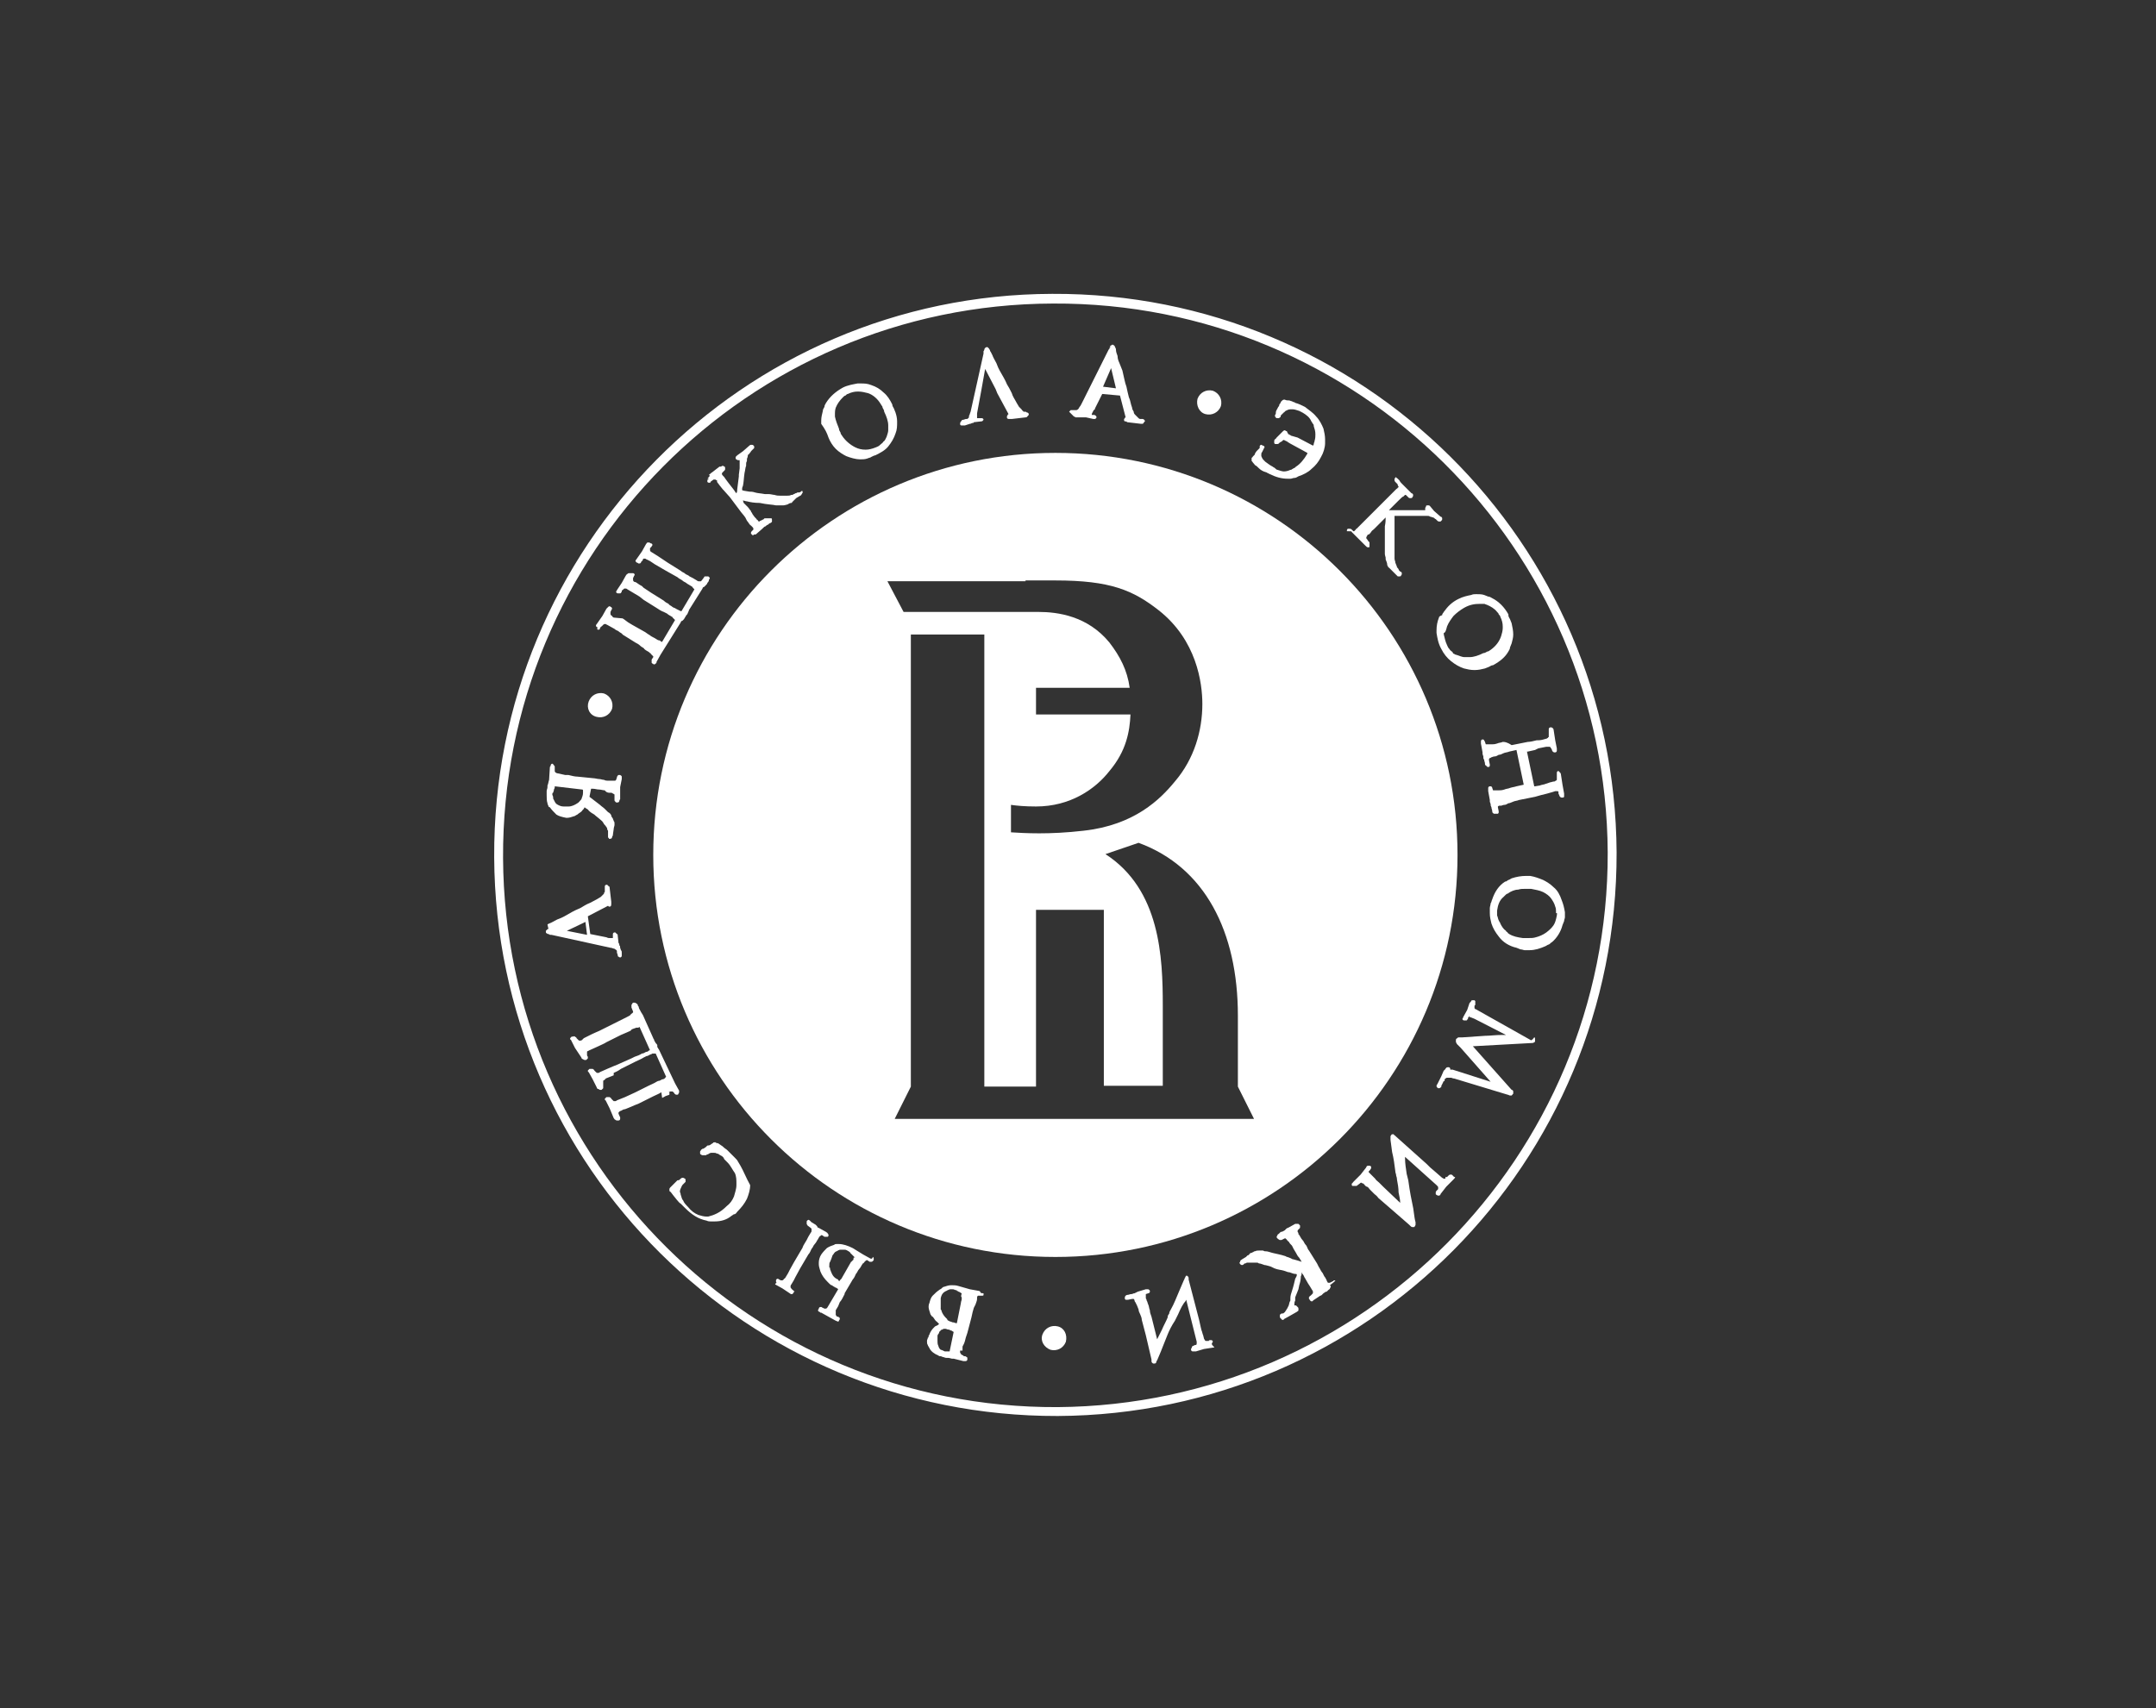 <?xml version="1.0" encoding="utf-8"?>
<!-- Generator: Adobe Illustrator 24.0.1, SVG Export Plug-In . SVG Version: 6.00 Build 0)  -->
<svg version="1.1" id="Слой_2" xmlns="http://www.w3.org/2000/svg" xmlns:xlink="http://www.w3.org/1999/xlink" x="0px" y="0px"
	 width="267px" height="211.6px" viewBox="0 0 267 211.6" style="enable-background:new 0 0 267 211.6;" xml:space="preserve">
<rect x="0" y="0" width="267" height="211.6" fill="#333333" stroke="none"/>
<style type="text/css">
	.st0{fill:#FFFFFF;}
</style>
<path class="st0" d="M130.3,36.4C92,36.5,61,67.8,61.2,106.2c0.2,38.4,31.4,69.3,69.8,69.2c38.4-0.2,69.3-31.4,69.2-69.8
	C200,67.2,168.7,36.2,130.3,36.4z M131,174.3c-37.8,0.2-68.5-30.3-68.7-68c-0.2-37.8,30.3-68.6,68.1-68.7
	c37.8-0.2,68.5,30.3,68.7,68C199.2,143.3,168.7,174,131,174.3z"/>
<path class="st0" d="M149.3,51.3c0.8,0.2,1.6-0.2,1.9-1c0.2-0.8-0.2-1.6-1-1.9c-0.8-0.2-1.6,0.2-1.9,1
	C148.1,50.2,148.5,51.1,149.3,51.3z"/>
<path class="st0" d="M131,164.3c-0.8-0.2-1.6,0.2-1.9,1s0.2,1.6,1,1.9c0.8,0.2,1.6-0.2,1.9-1C132.2,165.3,131.8,164.5,131,164.3z"/>
<path class="st0" d="M118.9,52.5c0,0.2,0.1,0.2,0.2,0.2c0,0,0.1,0,0.2,0c0,0,0.1,0,0.2,0l0.3-0.1l0.3-0.1c0.2,0,0.2-0.1,0.3-0.1
	s0.2,0,0.2-0.1l0.9-0.1c0.2,0,0.2-0.1,0.3-0.2v-0.1V52c0-0.1-0.1-0.2-0.2-0.2c-0.1,0-0.1,0-0.2,0c0,0,0,0-0.1,0h-0.1h-0.1h-0.1
	c0-0.1,0-0.1,0-0.2c0-0.1,0-0.2,0-0.2v-0.1c0-0.1,0-0.1,0-0.1l0.5-2.7l0.5-2.8l1.3,2.5l0.2,0.5l1.4,2.6c0,0-0.1,0-0.1,0.1
	c-0.1,0.1-0.1,0.2-0.1,0.2s0,0,0,0.1c0,0.2,0.2,0.2,0.3,0.2h0.1c0.1,0,0.2,0,0.2,0l1.7-0.2c0.2,0,0.2-0.1,0.3-0.2l0.1-0.1v-0.1
	c0-0.1-0.1-0.2-0.2-0.2c-0.1,0-0.1-0.1-0.2-0.1c0,0,0,0-0.1,0h-0.1h-0.1H127c0,0-0.1,0-0.2,0c0,0-0.1,0-0.1-0.1
	c-0.1,0-0.1-0.1-0.2-0.2c-0.1-0.1-0.2-0.2-0.3-0.3c-0.1-0.2-0.2-0.3-0.3-0.5c-0.2-0.4-0.5-0.8-0.6-1.2c-0.2-0.4-0.4-0.8-0.6-1.1
	c-0.2-0.5-0.5-1-0.9-1.7l-0.2-0.4l-0.2-0.5c-0.2-0.4-0.4-0.7-0.5-1l-0.1-0.2l-0.1-0.2c-0.1-0.1-0.1-0.2-0.1-0.2
	c0-0.1-0.1-0.1-0.1-0.2c-0.1-0.1-0.1-0.1-0.2-0.2c0,0,0,0-0.1,0c-0.1,0-0.2,0.1-0.2,0.1s-0.1,0.1-0.1,0.2c0,0.1-0.1,0.2-0.1,0.2v0.1
	v0.1v0.1l-1.6,7.2c-0.1,0.2-0.1,0.4-0.2,0.5v0.1c0,0,0,0,0,0.1c-0.1,0.1-0.2,0.2-0.2,0.2h-0.1c-0.1,0-0.1,0-0.1,0l-0.3,0.1
	c-0.1,0-0.2,0-0.2,0.1C118.9,52.3,118.9,52.4,118.9,52.5z"/>
<path class="st0" d="M102.6,54.2c0.2,0.5,0.5,1,0.9,1.4s0.9,0.7,1.3,0.9c0.5,0.2,1.2,0.4,1.7,0.4c0.3,0,0.6,0,0.9-0.1
	c0.2-0.1,0.4-0.1,0.5-0.2c0.2-0.1,0.4-0.2,0.5-0.2c0.6-0.3,1.2-0.6,1.6-1.1c0.4-0.5,0.7-1,0.9-1.6c0.2-0.5,0.2-0.9,0.2-1.5
	c0-0.4-0.1-0.8-0.2-1.1c-0.1-0.2-0.1-0.3-0.2-0.5c-0.1-0.2-0.2-0.3-0.2-0.5c-0.3-0.6-0.6-1.1-1.1-1.5c-0.4-0.4-0.9-0.7-1.5-0.9
	c-0.5-0.2-0.9-0.2-1.3-0.2c-0.2,0-0.2,0-0.4,0c-0.5,0.1-1.2,0.2-1.8,0.5c-0.9,0.5-1.6,1.1-2.1,1.9c-0.1,0.2-0.2,0.3-0.2,0.5
	c-0.1,0.2-0.2,0.3-0.2,0.5c-0.1,0.4-0.2,0.8-0.2,1.2c0,0.2,0,0.2,0,0.4C102.2,53.2,102.4,53.6,102.6,54.2z M103.5,50.5
	c0.2-0.5,0.5-0.9,0.9-1.3c0.1-0.1,0.2-0.2,0.3-0.2c0.1-0.1,0.2-0.2,0.3-0.2c0.4-0.2,0.8-0.3,1.2-0.3c0,0,0,0,0.1,0
	c0.4,0,0.8,0.1,1.2,0.2c0.6,0.2,1.2,0.7,1.6,1.4c0.1,0.2,0.2,0.2,0.2,0.4c0.1,0.2,0.2,0.3,0.2,0.5c0.3,0.6,0.5,1.2,0.5,1.7
	c0,0.1,0,0.2,0,0.2v0.1c0,0.1,0,0.2,0,0.3c0,0.2-0.1,0.5-0.2,0.8c-0.1,0.2-0.2,0.5-0.4,0.6c-0.1,0.2-0.2,0.2-0.4,0.4
	c-0.2,0.2-0.3,0.2-0.5,0.3c-0.5,0.2-0.9,0.3-1.3,0.3c-0.5,0-0.9-0.1-1.3-0.3c-0.6-0.3-1.2-0.8-1.6-1.4c-0.1-0.2-0.2-0.2-0.2-0.4
	c-0.1-0.2-0.2-0.3-0.2-0.5c-0.2-0.5-0.4-1-0.5-1.5c0-0.2,0-0.2,0-0.4C103.4,51.1,103.4,50.8,103.5,50.5z"/>
<path class="st0" d="M167.4,65.9l0.8,0.8l0.2,0.2l0.2,0.2c0.1,0.1,0.2,0.2,0.2,0.2c0.1,0.1,0.2,0.2,0.3,0.3c0.1,0.1,0.2,0.2,0.3,0.2
	h0.1c0,0,0.1,0,0.1-0.1v-0.1v-0.1v-0.1c0,0,0,0,0-0.1c0-0.1,0-0.2-0.1-0.2l-0.2-0.3c-0.1-0.1-0.1-0.1-0.1-0.2c0,0,0-0.1,0.1-0.2
	c0-0.1,0.1-0.2,0.2-0.2s0.2-0.2,0.3-0.3c0.1-0.2,0.2-0.2,0.4-0.4c0.2-0.2,0.3-0.3,0.5-0.5l0.5-0.5l0.4-0.4c0,0.3,0,0.6-0.1,1.1
	c0,0.2,0,0.3,0,0.5c0,0.2,0,0.3,0,0.5c0,0.6,0,1.2,0,1.6c0,0.1,0,0.2,0,0.2c0,0.3,0,0.5,0,0.6c0,0.2,0.1,0.4,0.1,0.5v0.1v0.1
	c0.1,0.2,0.2,0.5,0.2,0.7c0,0.1,0.1,0.1,0.1,0.2c0,0.1,0.1,0.1,0.1,0.1l0.1,0.1c0,0,0.1,0.1,0.2,0.2l0.2,0.2l0.4,0.4
	c0.1,0.1,0.2,0.2,0.2,0.2c0.1,0,0.1,0,0.2,0s0.2,0,0.2-0.1c0.1-0.1,0.1-0.2,0.1-0.2v-0.1c0-0.1-0.1-0.2-0.2-0.2c0,0,0,0-0.1-0.1
	c0,0-0.1-0.1-0.1-0.2c-0.1-0.1-0.1-0.2-0.2-0.2v-0.1c-0.1-0.2-0.1-0.3-0.2-0.5c0-0.2-0.1-0.3-0.1-0.5c0-0.1,0-0.2,0-0.4
	c0-0.2,0-0.4,0-0.7c0-0.1,0-0.2,0-0.5c0-0.2,0-0.5,0-0.9c0-0.5,0-0.9,0-1.2c0-0.3,0-0.5,0-0.7c0-0.5,0-0.8,0-0.9c0.2,0,0.3,0,0.5,0
	h0.2c0.4,0,0.9,0,1.4,0c0.4,0,0.7,0,0.9,0h0.2h0.1h0.2h0.3h0.2c0.2,0,0.3,0,0.4,0.1c0.2,0,0.2,0.1,0.4,0.1c0.2,0.1,0.2,0.2,0.3,0.2
	c0,0,0,0,0.1,0.1c0,0,0,0,0.1,0.1c0.1,0.1,0.2,0.1,0.2,0.1c0,0,0,0,0.1,0h0.1c0,0,0,0,0.1-0.1s0.1-0.1,0.1-0.2v-0.1
	c0-0.1-0.1-0.2-0.2-0.2l-0.8-0.7l-0.5-0.6c-0.1-0.1-0.1-0.1-0.2-0.1h-0.1c-0.1,0-0.2,0-0.2,0.1s-0.1,0.2-0.1,0.2c0,0,0,0,0,0.1
	c0,0.1,0,0.1,0,0.2c0,0,0,0-0.1,0h-0.1c0,0,0,0-0.1,0c-0.1,0-0.2,0-0.4,0h-0.2h-0.2h-0.1h-0.6h-0.6h-0.8h-0.8c-0.2,0-0.3,0-0.5,0
	l0.1-0.1l0.5-0.5c0.2-0.2,0.4-0.4,0.5-0.5c0.4-0.4,0.6-0.6,0.7-0.6c0.1-0.1,0.2-0.2,0.2-0.2c0.1,0,0.1,0,0.2,0.1l0.2,0.2
	c0.1,0.1,0.1,0.1,0.2,0.1c0,0,0,0,0.1,0c0.1,0,0.2,0,0.2-0.1c0.1-0.1,0.1-0.2,0.1-0.2v-0.1c0-0.1-0.1-0.2-0.2-0.2l-0.8-0.8l-0.2-0.2
	l-0.2-0.2c-0.1-0.1-0.2-0.2-0.3-0.4l-0.1-0.1l-0.1-0.1c-0.1-0.1-0.2-0.1-0.2-0.2H173c-0.1,0-0.2,0-0.2,0.1c-0.1,0-0.1,0.1-0.1,0.2
	c0,0,0,0,0,0.1c0,0.1,0.1,0.2,0.1,0.2c0.1,0.1,0.1,0.1,0.2,0.2c0.1,0.1,0.1,0.1,0.1,0.2c0,0.1,0.1,0.1,0.1,0.2c0,0,0,0.1-0.1,0.1
	c0,0.1-0.1,0.1-0.2,0.2l-0.8,0.8c-0.2,0.2-0.4,0.4-0.6,0.6l-0.3,0.3l-1.4,1.4c-0.3,0.3-0.5,0.5-0.8,0.8l-0.2,0.2l-0.2,0.2
	c-0.2,0.2-0.4,0.4-0.5,0.5l-0.1,0.1c0,0-0.1,0-0.1,0.1c-0.1,0.1-0.2,0.2-0.2,0.2c0,0,0,0-0.1,0l-0.2-0.2c0,0-0.1-0.1-0.2-0.1
	c0,0,0,0-0.1,0h-0.1H167h-0.1c-0.1,0.1-0.1,0.2-0.1,0.2v0.1C167.3,65.8,167.4,65.8,167.4,65.9z"/>
<path class="st0" d="M155.1,57.2C155.1,57.2,155.1,57.2,155.1,57.2c0.1,0.2,0.2,0.2,0.3,0.4c0.2,0.1,0.3,0.2,0.5,0.4
	c0.2,0.2,0.5,0.4,0.9,0.5c0.1,0,0.1,0.1,0.2,0.1s0.1,0.1,0.2,0.1c0.8,0.4,1.5,0.6,2.3,0.6c0.1,0,0.2,0,0.3,0c0.2,0,0.3-0.1,0.5-0.1
	c0.2,0,0.3-0.1,0.5-0.2c0.6-0.2,1.2-0.5,1.6-0.9c0.5-0.4,0.9-0.9,1.2-1.5l-0.1-0.1l0.1,0.1c0.3-0.5,0.5-1.2,0.5-1.7
	c0-0.2,0-0.3,0-0.5c0-0.4-0.1-0.9-0.2-1.3c-0.2-0.5-0.5-1.1-0.9-1.5c-0.4-0.5-0.9-0.8-1.4-1.2c-0.4-0.2-0.8-0.4-1.2-0.5
	c0,0-0.1-0.1-0.2-0.1s-0.2-0.1-0.2-0.1c-0.2,0-0.2-0.1-0.4-0.1c-0.2,0-0.3,0-0.5-0.1c-0.1,0-0.2,0-0.3,0.1c0,0,0,0-0.1,0.1
	c0,0,0,0-0.1,0.1c0,0,0,0,0,0.1c-0.1,0.1-0.2,0.2-0.2,0.4l-0.1,0.1l-0.1,0.2c-0.1,0.2-0.2,0.3-0.2,0.5v0.1c0,0.1-0.1,0.2-0.1,0.2
	c0,0.1,0,0.2,0,0.2l0.1,0.1c0,0.1,0.1,0.1,0.2,0.1h0.1c0.1,0,0.1,0,0.2-0.1c0.1,0,0.1-0.1,0.1-0.2c0.1-0.1,0.1-0.2,0.2-0.2
	c0.1-0.1,0.1-0.2,0.2-0.2c0.1-0.1,0.2-0.2,0.2-0.2c0.2-0.1,0.4-0.2,0.6-0.2h0.1c0.1,0,0.1,0,0.2,0c0.2,0,0.5,0.1,0.8,0.2
	c0.1,0,0.1,0.1,0.2,0.1c0.1,0,0.1,0.1,0.2,0.1c0.5,0.3,0.9,0.6,1.1,1.1c0.1,0.1,0.1,0.2,0.2,0.3c0.1,0.1,0.1,0.2,0.1,0.3
	c0.1,0.3,0.2,0.6,0.2,1c0,0.2,0,0.5-0.1,0.8c0,0.2-0.1,0.2-0.1,0.4c0,0.1-0.1,0.2-0.1,0.2l-1.9-1L160,54c-0.1,0-0.2-0.1-0.2-0.1
	c-0.1,0-0.1-0.1-0.2-0.1c-0.1,0-0.1-0.1-0.1-0.1c0-0.1-0.1-0.1-0.1-0.2c0-0.1-0.1-0.1-0.1-0.1c-0.1,0-0.1-0.1-0.2-0.1
	c-0.1,0-0.2,0.1-0.2,0.1l-0.1,0.1c-0.1,0.1-0.1,0.1-0.2,0.2c-0.1,0.1-0.2,0.2-0.2,0.2c-0.2,0.2-0.2,0.2-0.3,0.3
	c-0.1,0.1-0.1,0.2-0.2,0.2c-0.1,0.1-0.1,0.2-0.1,0.2c0,0.1,0,0.1,0,0.2v0.1l0.1,0.1h0.1c0.1,0,0.1,0,0.2,0s0.1,0,0.2-0.1l0.1-0.1
	c0.1,0,0.1-0.1,0.2-0.1c0,0,0.1,0,0.1-0.1c0.1-0.1,0.2-0.1,0.2-0.1s0.2,0.1,0.4,0.2c0,0,0.1,0,0.1,0.1c0,0,0.1,0,0.2,0.1l1.1,0.6
	l1.1,0.6v0.1c-0.4,0.7-0.9,1.3-1.4,1.6c-0.1,0.1-0.2,0.2-0.3,0.2c-0.1,0.1-0.2,0.1-0.3,0.2h-0.1c-0.2,0.1-0.5,0.2-0.8,0.2
	c-0.2,0-0.5-0.1-0.8-0.2c-0.1,0-0.2-0.1-0.3-0.2c-0.1-0.1-0.2-0.1-0.3-0.2c-0.4-0.2-0.6-0.4-0.9-0.6l-0.1-0.1l-0.1-0.1
	c-0.2-0.2-0.2-0.3-0.3-0.5c0-0.1,0-0.2,0-0.2c0-0.1,0-0.2,0.1-0.3l0.2-0.4c0-0.1,0.1-0.1,0.1-0.2c0-0.1-0.1-0.2-0.2-0.2
	c-0.1,0-0.1-0.1-0.2-0.1c-0.1,0-0.2,0.1-0.2,0.2c0,0,0,0,0,0.1c0,0,0,0,0,0.1l-0.2,0.2l-0.2,0.2c-0.1,0.2-0.2,0.2-0.2,0.4l-0.1,0.1
	l-0.1,0.1c-0.1,0.1-0.1,0.2-0.2,0.2c0,0,0,0,0,0.1c0,0,0,0,0,0.1c0,0.1,0,0.1,0,0.2C155.1,57.2,155.1,57.2,155.1,57.2z"/>
<path class="st0" d="M178.2,76.5c-0.2,0.5-0.3,1-0.3,1.6c0,0.1,0,0.2,0,0.3c0.1,0.6,0.2,1.3,0.6,2c0.3,0.6,0.7,1.1,1.2,1.5
	c0.5,0.4,1,0.7,1.6,0.9c0.4,0.1,0.8,0.2,1.3,0.2c0.5,0,0.9-0.1,1.3-0.2c0.2-0.1,0.3-0.1,0.5-0.2c0.2-0.1,0.3-0.2,0.5-0.2
	c0.9-0.5,1.5-1,1.9-1.7c0.1-0.2,0.2-0.3,0.2-0.5c0.1-0.2,0.1-0.3,0.2-0.5c0.1-0.4,0.2-0.7,0.2-1.1c0-0.5-0.1-0.9-0.2-1.4
	c-0.1-0.2-0.1-0.3-0.2-0.5c-0.1-0.2-0.2-0.3-0.2-0.5v-0.1c-0.5-0.9-1.2-1.6-2-2c-0.2-0.1-0.3-0.2-0.5-0.2c-0.2-0.1-0.3-0.1-0.5-0.2
	c-0.3-0.1-0.6-0.1-1-0.1c-0.2,0-0.4,0-0.6,0.1c-0.5,0.1-1,0.2-1.6,0.5c-0.8,0.4-1.3,0.9-1.8,1.6c-0.1,0.2-0.2,0.2-0.2,0.4
	C178.3,76.3,178.2,76.4,178.2,76.5z M179.2,77.6c0.2-0.5,0.5-0.9,0.8-1.3c0.4-0.4,0.8-0.7,1.3-1c0.7-0.4,1.3-0.5,2-0.5h0.1
	c0.2,0,0.2,0,0.4,0c0.1,0,0.2,0.1,0.3,0.1c0.5,0.2,1,0.5,1.3,0.9c0.1,0.1,0.2,0.2,0.2,0.3c0.1,0.1,0.2,0.2,0.2,0.3
	c0.2,0.4,0.3,0.8,0.3,1.2c0,0.1,0,0.2,0,0.2c0,0.3-0.1,0.7-0.2,1c-0.2,0.6-0.6,1.2-1.3,1.7c-0.2,0.1-0.2,0.2-0.4,0.2
	c-0.2,0.1-0.3,0.2-0.5,0.2c-0.6,0.3-1.2,0.5-1.7,0.5c-0.1,0-0.2,0-0.3,0c-0.1,0-0.1,0-0.1,0c-0.1,0-0.2,0-0.2,0
	c-0.4,0-0.7-0.2-1.1-0.3c-0.1,0-0.2-0.1-0.2-0.1c-0.1,0-0.2-0.1-0.2-0.2c-0.2-0.2-0.3-0.2-0.4-0.4c-0.2-0.2-0.2-0.3-0.3-0.5
	c-0.2-0.4-0.3-0.9-0.4-1.3c0-0.1,0-0.1,0-0.2C179,78.4,179.1,78,179.2,77.6z"/>
<path class="st0" d="M133,51.6c0.1,0,0.2,0.1,0.2,0.1h0.3h0.3c0.2,0,0.3,0,0.5,0h0.1h0.1l0.9,0.2c0.1,0,0.1,0,0.2,0s0.2-0.2,0.2-0.2
	c0-0.1-0.1-0.2-0.1-0.2c-0.1-0.1-0.2-0.1-0.2-0.1h-0.1c-0.1,0-0.1,0-0.2,0c0-0.2,0.1-0.3,0.2-0.5c0-0.1,0-0.1,0.1-0.1
	c0,0,0-0.1,0.1-0.1v-0.1l0.9-1.8l2.2,0.2l0.7,2.7c0,0-0.1,0-0.1,0.1c-0.1,0.1-0.1,0.1-0.1,0.2c0,0.2,0.1,0.2,0.2,0.2
	c0.1,0,0.2,0.1,0.2,0.1l1.7,0.2h0.1c0.1,0,0.2,0,0.2-0.1l0.1-0.1c0,0,0-0.1,0.1-0.1h-0.1h0.1c0-0.1-0.1-0.2-0.1-0.2
	c-0.1-0.1-0.2-0.1-0.2-0.1h-0.1h-0.1c-0.1,0-0.1,0-0.1,0s-0.1,0-0.2-0.1c0,0-0.1-0.1-0.2-0.2c0,0,0,0-0.1-0.1c0,0,0,0-0.1-0.1
	c-0.1-0.1-0.2-0.2-0.2-0.4c-0.1-0.2-0.2-0.3-0.2-0.5c-0.2-0.5-0.2-0.9-0.4-1.3c-0.1-0.4-0.2-0.8-0.3-1.3c-0.2-0.5-0.3-1.2-0.5-2
	l-0.2-0.5l-0.2-0.5c-0.1-0.2-0.2-0.5-0.2-0.8c-0.1-0.3-0.2-0.5-0.2-0.8c0-0.2-0.1-0.2-0.1-0.3s-0.1-0.1-0.1-0.2
	c-0.1,0-0.1-0.1-0.2-0.1c-0.1,0-0.1,0-0.2,0.1c-0.1,0-0.1,0.1-0.2,0.1c0.2,0,0.1,0.1,0,0.2v0.1l-0.1,0.1l-3.3,6.6
	c-0.1,0.2-0.2,0.4-0.3,0.5c0,0,0,0.1-0.1,0.1c0,0,0,0,0,0.1c-0.1,0.1-0.2,0.2-0.3,0.2h-0.1h-0.1h-0.3c-0.1,0-0.1,0-0.2,0
	c-0.1,0.1-0.2,0.2-0.2,0.2C132.9,51.5,132.9,51.5,133,51.6z M137.6,45.6l0.6,2.5l-1.6-0.2L137.6,45.6z"/>
<path class="st0" d="M186.1,91.9c-0.2,0.1-0.5,0.1-0.7,0.2c-0.3,0.1-0.5,0.1-0.7,0.1h-0.1h-0.1c-0.1,0-0.1,0-0.2,0
	c-0.1,0-0.1,0-0.2,0h-0.1l-0.1-0.3c0-0.1-0.1-0.1-0.1-0.2l-0.1-0.1h-0.1c-0.2,0-0.2,0.2-0.2,0.3c0,0,0,0,0,0.1v0.1l0.2,1.1v0.2
	l0.1,0.3v0.1c0,0.1,0,0.2,0.1,0.3c0,0.2,0.1,0.3,0.1,0.5c0,0.1,0,0.2,0.1,0.2c0.1,0.1,0.2,0.2,0.2,0.2c0,0,0,0,0.1,0h0.1
	c0.1-0.1,0.1-0.1,0.1-0.2v-0.1h-0.1h0.1l-0.1-0.5c0-0.1,0-0.1,0-0.1s0,0,0-0.1l0.1-0.1c0.1,0,0.2-0.1,0.2-0.1c0.1,0,0.2-0.1,0.4-0.1
	c0.2,0,0.3-0.1,0.5-0.2c0.2,0,0.4-0.1,0.6-0.2c0.2-0.1,0.5-0.1,0.7-0.2l0.9-0.2l0.9,4.3l-0.9,0.2c-0.3,0.1-0.5,0.1-0.8,0.2
	c-0.2,0.1-0.5,0.1-0.7,0.2c-0.3,0.1-0.5,0.1-0.7,0.1h-0.1h-0.1c-0.1,0-0.1,0-0.2,0s-0.1,0-0.2,0h-0.1l-0.1-0.3
	c0-0.1-0.1-0.2-0.2-0.2h-0.1c-0.1,0-0.2,0.1-0.2,0.2c0,0,0,0.1,0,0.2V98l0.2,1.1c0,0.1,0,0.2,0,0.2l0.1,0.3c0,0.2,0,0.2,0.1,0.4
	c0,0.2,0.1,0.3,0.1,0.5c0,0.2,0.1,0.2,0.2,0.3h0.1c0,0,0,0,0.1,0c0,0,0,0,0.1,0h0.1h0.1c0.1-0.1,0.1-0.1,0.1-0.2c0,0,0,0,0-0.1
	l-0.1-0.5c0-0.1,0-0.1,0-0.1s0.1-0.1,0.2-0.1c0,0,0,0,0.1,0h0.1c0.1,0,0.2-0.1,0.4-0.1c0.2,0,0.3-0.1,0.5-0.2c0.2,0,0.3-0.1,0.6-0.2
	c0.2-0.1,0.5-0.1,0.7-0.2l2-0.4l0.7-0.2l0.8-0.2l0.7-0.2l0.3-0.1c0.1,0,0.1,0,0.2,0c0.1,0,0.2,0,0.2,0.1c0,0,0,0,0,0.1
	c0,0,0,0,0,0.1l0.1,0.2c0,0.1,0.1,0.2,0.1,0.2c0.1,0.1,0.2,0.1,0.2,0.1s0,0,0.1,0c0.2,0,0.2-0.1,0.2-0.2v-0.1c0,0,0-0.1,0-0.2
	l-0.2-1.1l-0.2-1.3c0-0.1-0.1-0.2-0.1-0.2c-0.1-0.1-0.2-0.2-0.2-0.2H193c-0.1,0-0.2,0.1-0.2,0.2c0,0,0,0.1,0,0.2v0.1
	c0,0.1,0,0.2,0,0.2s0,0.1,0,0.2c0,0.1,0,0.1,0,0.2l-0.1,0.1c-0.1,0-0.1,0.1-0.2,0.1c-0.2,0-0.4,0.1-0.5,0.1l-0.6,0.2
	c-0.2,0.1-0.5,0.1-0.7,0.2l-0.6,0.1H190l-0.9-4.3h0.1l0.9-0.2l0.2-0.1l0.2-0.1l1-0.2c0.1,0,0.2,0,0.2,0c0.1,0,0.1,0,0.2,0
	s0.1,0.1,0.2,0.2l0.1,0.2c0,0.1,0.1,0.2,0.1,0.2c0.1,0.1,0.2,0.1,0.2,0.1h0.1c0.1,0,0.2-0.1,0.2-0.2v-0.1c0-0.1,0-0.1,0-0.2l-0.2-1
	l-0.2-1.3c0-0.1-0.1-0.2-0.1-0.2c-0.1-0.1-0.2-0.1-0.2-0.1c0,0,0,0-0.1,0c-0.1,0-0.2,0.1-0.2,0.2c0,0.1,0,0.1,0,0.2v0.1
	c0,0.1,0,0.2,0,0.2V91c0,0.1,0,0.1,0,0.1c0,0.1,0,0.1,0,0.2c0,0-0.1,0-0.1,0.1c-0.1,0-0.1,0.1-0.2,0.1c-0.3,0.1-0.7,0.2-1,0.2h-0.2
	c-0.4,0.1-0.8,0.2-1.1,0.2l-2,0.4C186.6,91.9,186.3,91.9,186.1,91.9z"/>
<path class="st0" d="M107.8,155.9l-0.9-0.5l-1.3-0.8c-0.6-0.3-1.2-0.5-1.7-0.5c-0.1,0-0.2,0-0.3,0c-0.1,0-0.2,0-0.3,0.1
	c-0.3,0.1-0.6,0.2-0.9,0.4c-0.2,0.2-0.5,0.5-0.7,0.8c-0.2,0.3-0.3,0.7-0.3,1c0,0.1,0,0.2,0,0.2c0,0.3,0.1,0.5,0.2,0.9
	c0.2,0.5,0.5,0.9,0.9,1.3c0.1,0.1,0.2,0.2,0.2,0.2c0.1,0.1,0.2,0.2,0.3,0.2l0.3,0.2c0.1,0,0.1,0.1,0.2,0.1s0.1,0.1,0.2,0.1l0.1,0.1
	l-1.3,2.2c-0.1,0.2-0.2,0.2-0.3,0.2c0,0,0,0-0.1,0l-0.2-0.1c-0.1,0-0.1-0.1-0.2-0.1c0,0,0,0-0.1,0s-0.2,0.1-0.2,0.2
	c0,0.1-0.1,0.1-0.1,0.2s0.1,0.2,0.2,0.2c0,0,0,0,0.1,0.1c0,0,0,0,0.1,0l0.9,0.5l0.9,0.5c0.1,0,0.2,0.1,0.2,0.1c0.1,0,0.2,0,0.2-0.1
	c0-0.1,0.1-0.1,0.1-0.2v-0.1c0-0.1-0.1-0.1-0.2-0.2c0,0,0,0-0.1,0c0,0-0.1,0-0.1-0.1l-0.1-0.1c0,0,0,0,0-0.1v-0.1c0,0,0-0.1,0-0.2
	c0,0,0,0,0-0.1c0,0,0,0,0-0.1l0.3-0.5l0.2-0.5c0.2-0.2,0.4-0.6,0.6-1v-0.1l1-1.7c0.2-0.2,0.3-0.5,0.4-0.7c0.2-0.2,0.2-0.4,0.4-0.6
	c0.2-0.2,0.3-0.5,0.4-0.6c0,0,0-0.1,0.1-0.1l0.1-0.1c0.1-0.1,0.1-0.2,0.2-0.2c0.1-0.1,0.1-0.1,0.1-0.1h0.1l0.3,0.2c0,0,0.1,0,0.2,0
	s0.1,0,0.2-0.1l0.1-0.1c0,0,0,0,0-0.1v-0.1c0-0.1,0-0.1-0.1-0.2C108,156,107.9,155.9,107.8,155.9z M105.7,155.9c0,0.1,0,0.2-0.1,0.2
	c0,0,0,0.1-0.1,0.1c0,0,0,0.1-0.1,0.1l-1.2,2.1l-0.2,0.2c0,0.1-0.1,0.1-0.1,0.1H104c-0.1,0-0.2-0.1-0.2-0.2c-0.5-0.2-0.7-0.5-0.9-1
	c0-0.1-0.1-0.2-0.1-0.3c0-0.1,0-0.2-0.1-0.2c0-0.1,0-0.2,0-0.2c0-0.2,0-0.4,0.1-0.5c0.1-0.2,0.2-0.5,0.3-0.8
	c0.2-0.2,0.2-0.4,0.5-0.5c0.2-0.1,0.3-0.2,0.5-0.2c0.1,0,0.1,0,0.2,0s0.2,0,0.3,0c0.2,0,0.3,0.1,0.5,0.2c0.1,0.1,0.2,0.1,0.2,0.2
	l0.1,0.1l0.1,0.1c0.1,0.1,0.1,0.1,0.2,0.2c0.1,0.1,0.1,0.1,0.2,0.2C105.7,155.7,105.7,155.8,105.7,155.9z"/>
<path class="st0" d="M101.4,153.3c0.1-0.1,0.1-0.2,0.2-0.2l0.1-0.1h0.1l0.3,0.2c0,0,0.1,0,0.2,0c0.1,0,0.1,0,0.2,0l0.1-0.1
	c0,0,0,0,0-0.1V153c0-0.1,0-0.1-0.1-0.2c0-0.1-0.1-0.1-0.2-0.2l-0.9-0.5c-0.1,0-0.2-0.1-0.2-0.2l-0.2-0.2c-0.2-0.1-0.3-0.2-0.5-0.3
	l-0.1-0.1l-0.1-0.1c-0.1-0.1-0.2-0.1-0.2-0.1s-0.2,0.1-0.2,0.2v0.1c0,0.1,0,0.1,0,0.2s0.1,0.1,0.1,0.2l0.4,0.3l0.1,0.1
	c0,0,0,0,0,0.1c0,0,0,0.1,0,0.2c0,0.1-0.1,0.2-0.1,0.2c-0.1,0.2-0.2,0.3-0.3,0.5l-0.1,0.2l-0.1,0.2c-0.1,0.2-0.2,0.3-0.3,0.5
	c-0.2,0.3-0.2,0.5-0.3,0.6l-1,1.7l-0.5,0.9l-0.2,0.4l-0.3,0.5c-0.1,0.2-0.2,0.2-0.2,0.2c-0.1,0.2-0.2,0.2-0.3,0.2c0,0,0,0-0.1,0
	l-0.2-0.1c-0.1-0.1-0.2-0.1-0.2-0.1c-0.1,0-0.2,0.1-0.2,0.2c0,0.1,0,0.1,0,0.1c0,0.1,0,0.2,0.1,0.2C96,159,96,159,96,159.1l0.9,0.5
	l0.9,0.6c0.1,0.1,0.2,0.1,0.2,0.1h0.1c0,0,0.1,0,0.1-0.1l0.1-0.1c0-0.1,0.1-0.1,0.1-0.2V160c0,0-0.1-0.1-0.2-0.2c0,0-0.1,0-0.1-0.1
	c0,0-0.1,0-0.1-0.1c-0.1-0.1-0.1-0.1-0.1-0.2c0-0.1,0-0.2,0.1-0.3l0.3-0.5l0.2-0.4l0.6-1.1l1-1.7c0.2-0.2,0.3-0.5,0.4-0.7
	c0.2-0.2,0.2-0.4,0.4-0.6c0.2-0.2,0.3-0.5,0.4-0.6L101.4,153.3C101.3,153.4,101.4,153.4,101.4,153.3z M99.6,153.6
	C99.6,153.5,99.6,153.5,99.6,153.6L99.6,153.6z"/>
<path class="st0" d="M180,145.7C180,145.7,179.9,145.7,180,145.7c-0.2-0.2-0.2-0.2-0.3-0.2h-0.1c-0.1,0-0.2,0.1-0.2,0.1
	c-0.1,0.1-0.2,0.2-0.2,0.2h-0.1h-0.1L179,146h-0.1h-0.1c-0.1,0-0.1-0.1-0.2-0.1l-0.8-0.7l-0.7-0.6l-0.2-0.2l-0.2-0.2l-3.8-3.4
	l-0.1-0.1c-0.1-0.1-0.2-0.1-0.2-0.2h-0.1c-0.1,0-0.2,0-0.2,0.1c-0.1,0.1-0.1,0.1-0.1,0.2c0,0.1,0,0.2,0,0.2v0.2l0.2,1.5
	c0.2,0.8,0.3,1.6,0.4,2.4c0,0.2,0.1,0.3,0.1,0.5c0,0.1,0.1,0.2,0.1,0.5c0.1,0.5,0.2,1.1,0.2,1.6c0.1,0.5,0.2,0.9,0.2,1.3l-2.1-2
	c-0.2-0.2-0.4-0.4-0.5-0.5c-0.2-0.2-0.4-0.3-0.5-0.5c-0.2-0.2-0.3-0.3-0.4-0.4s-0.2-0.2-0.2-0.2c-0.1-0.1-0.2-0.2-0.2-0.2
	c0,0,0,0,0-0.1l0.2-0.2c0-0.1,0.1-0.1,0.1-0.2v-0.1v-0.1c-0.1-0.1-0.2-0.1-0.2-0.1c-0.1,0-0.1,0-0.2,0c-0.1,0-0.2,0.1-0.2,0.2
	l-0.7,0.9c-0.1,0.1-0.1,0.1-0.2,0.2l-0.2,0.2c-0.1,0.1-0.2,0.2-0.2,0.2c-0.1,0.1-0.2,0.2-0.3,0.3s-0.1,0.2-0.2,0.2v0.1
	c0,0.1,0,0.2,0.1,0.2h0.1h0.1h0.1c0.1,0,0.1,0,0.2,0l0.4-0.3c0.1-0.1,0.1-0.1,0.2-0.1c0,0,0.1,0.1,0.2,0.1c0,0,0.1,0,0.1,0.1
	c0,0,0.1,0,0.1,0.1c0.1,0.1,0.2,0.2,0.3,0.2c0.2,0.1,0.2,0.2,0.4,0.4c0.2,0.2,0.3,0.3,0.5,0.5c0.1,0.1,0.3,0.2,0.5,0.5l1.5,1.3
	l2.3,2l0.1,0.1c0.1,0.1,0.2,0.2,0.3,0.2c0,0,0,0,0.1,0h0.1c0,0,0.1,0,0.1-0.1c0.1-0.1,0.1-0.2,0.1-0.2c0,0,0,0,0-0.1v-0.1v-0.1
	c-0.2-0.7-0.2-1.5-0.4-2.3l-0.1-0.5l-0.1-0.5c-0.1-0.5-0.2-1.2-0.3-1.9l-0.1-0.4l-0.1-0.4c-0.1-0.7-0.2-1.3-0.2-1.9v-0.2l3.9,3.5
	c0.2,0.2,0.2,0.2,0.2,0.3c0,0,0,0,0,0.1c0,0,0,0,0,0.1l-0.2,0.2c-0.1,0.1-0.1,0.2-0.1,0.2v0.1c0,0,0,0,0,0.1c0,0,0,0.1,0.1,0.1
	c0.1,0.1,0.2,0.1,0.2,0.1h0.1c0.1,0,0.2-0.1,0.2-0.2l0.7-0.9l0.9-0.9c0.1-0.1,0.2-0.2,0.2-0.3C180,145.8,180,145.7,180,145.7z"/>
<path class="st0" d="M189.5,128.8l-6.4-3.6c-0.2-0.1-0.3-0.2-0.4-0.2c-0.1-0.1-0.1-0.1-0.1-0.2c0,0,0,0,0-0.1c0-0.1,0-0.2,0.1-0.2
	v-0.1c0,0,0-0.1,0-0.2c0,0,0,0,0-0.1v-0.1l-0.1-0.1h-0.1c-0.1,0-0.1,0-0.1,0c-0.1,0-0.2,0-0.2,0.1c-0.1,0.1-0.1,0.2-0.2,0.2
	l-0.3,0.9l-0.5,0.9c0,0.1-0.1,0.2-0.1,0.2c0,0.1,0.1,0.2,0.2,0.2h0.1h0.1h0.1c0,0,0.1,0,0.1-0.1l0.1-0.1c0,0,0,0,0-0.1
	c0,0,0-0.1,0.1-0.1c0-0.1,0.1-0.1,0.1-0.2v-0.1V126h0.1l0.5,0.2l3.9,2h-0.4c-0.9,0-1.6,0.1-2,0.1h-0.2H184l-2.9,0.2
	c-0.1,0-0.2,0-0.3,0h-0.1c-0.1,0-0.2,0-0.2,0.1c-0.1,0-0.2,0.1-0.2,0.2c0,0.1,0,0.1,0,0.2s0,0.2,0.1,0.2c0,0,0,0,0,0.1
	c0,0,0,0,0.1,0.1c0.1,0.1,0.1,0.1,0.2,0.2l0.2,0.2l3.7,4.2l-4.7-1.5h-0.1h-0.1h-0.1v-0.1c0-0.1-0.1-0.2-0.2-0.2h-0.1
	c-0.2,0-0.2,0.1-0.3,0.2c0,0,0,0.1-0.1,0.1c0,0,0,0.1-0.1,0.1l-0.3,0.7l-0.5,1c-0.1,0.1-0.1,0.2-0.1,0.2c0,0.2,0.1,0.2,0.2,0.3h0.1
	c0.1,0,0.1,0,0.2-0.1c0.1,0,0.1-0.1,0.1-0.2s0.1-0.1,0.1-0.2c0-0.1,0.1-0.1,0.1-0.2s0.1-0.2,0.2-0.2v-0.1v-0.1
	c0.1-0.1,0.2-0.2,0.3-0.2h0.1c0,0,0,0,0.1,0c0,0,0,0,0.1,0c0.1,0,0.2,0,0.2,0c0.1,0,0.2,0.1,0.4,0.1l6.6,2c0.1,0,0.2,0.1,0.3,0.1
	h0.1h0.1l0.1-0.1c0,0,0-0.1,0.1-0.1v-0.1c0-0.1,0-0.1,0-0.2c0-0.1-0.1-0.2-0.2-0.2l-4.8-5.4l7.3-0.4c0.1,0,0.2,0,0.3-0.1
	c0,0,0.1,0,0.1-0.1c0,0,0,0,0-0.1s0-0.1,0-0.2c0-0.1,0-0.2-0.1-0.2C189.7,128.9,189.6,128.9,189.5,128.8z"/>
<path class="st0" d="M150.2,166.2c0-0.1-0.1-0.2-0.2-0.2H150h-0.1c-0.1,0-0.2,0-0.2,0.1c-0.1,0-0.2,0-0.2,0c-0.1,0-0.1,0-0.2,0
	l-0.1-0.1c0-0.1-0.1-0.1-0.1-0.2l-0.1-0.4c-0.1-0.2-0.1-0.4-0.2-0.6l-0.1-0.4l-0.2-0.9l-1.3-5v-0.2c0-0.1-0.1-0.2-0.1-0.2
	c-0.1-0.1-0.2-0.1-0.2-0.1H147c-0.1,0-0.2,0.1-0.2,0.2c-0.1,0.1-0.1,0.2-0.1,0.2l-0.1,0.2L146,160c-0.3,0.7-0.6,1.5-1,2.2
	c-0.1,0.2-0.2,0.3-0.2,0.5c-0.1,0.2-0.2,0.2-0.2,0.5c-0.2,0.5-0.5,1-0.7,1.5c-0.2,0.4-0.4,0.8-0.6,1.2l-0.7-2.8
	c-0.1-0.3-0.2-0.5-0.2-0.8c-0.1-0.2-0.1-0.5-0.2-0.7c-0.1-0.2-0.1-0.4-0.2-0.5c0-0.2-0.1-0.2-0.1-0.3s0-0.2,0-0.2c0-0.1,0-0.1,0-0.2
	v-0.1l0.3-0.1c0.1,0,0.2-0.1,0.2-0.2v-0.1c0-0.1-0.2-0.2-0.2-0.2c0,0,0,0-0.1,0s-0.1,0-0.2,0l-1,0.3l-0.2,0.1l-0.2,0.1
	c-0.2,0-0.2,0.1-0.4,0.1c-0.2,0-0.3,0.1-0.5,0.1c-0.1,0-0.2,0.1-0.2,0.1c-0.1,0.1-0.1,0.2-0.1,0.2v0.1v0.1l0.1,0.1c0,0,0.1,0,0.2,0
	h0.1l0.5-0.1c0,0,0,0,0.1,0c0.1,0,0.1,0,0.1,0s0.1,0.1,0.1,0.2s0.1,0.2,0.1,0.2c0.1,0.2,0.1,0.2,0.2,0.4c0.1,0.2,0.1,0.3,0.2,0.5
	c0,0.2,0.1,0.4,0.2,0.6c0.1,0.2,0.2,0.5,0.2,0.7l0.5,1.9l0.7,3v0.1v0.1c0,0.2,0.1,0.2,0.2,0.3h0.1c0,0,0,0,0.1,0s0.2-0.1,0.2-0.2
	s0.1-0.2,0.1-0.2c0.3-0.7,0.6-1.4,0.9-2.2l0.2-0.5l0.2-0.5c0.2-0.5,0.5-1.1,0.9-1.7l0.2-0.4l0.2-0.4c0.3-0.7,0.6-1.3,0.9-1.6
	l0.1-0.2l1.3,5.2c0,0.1,0,0.2,0,0.2s0,0.2-0.1,0.2c0,0,0,0-0.1,0l-0.2,0.1c-0.1,0-0.2,0.1-0.2,0.2c0,0.1-0.1,0.1-0.1,0.2v0.1
	c0,0.1,0.1,0.2,0.2,0.2h0.1c0.1,0,0.1,0,0.2,0h0.1l1-0.3l1.3-0.2C150,166.5,150,166.5,150.2,166.2L150.2,166.2
	C150.2,166.3,150.2,166.3,150.2,166.2C150.2,166.3,150.2,166.3,150.2,166.2z"/>
<path class="st0" d="M193.4,111.5c-0.2-0.6-0.5-1.2-1-1.6c-0.4-0.4-0.9-0.7-1.3-0.9c-0.5-0.2-1-0.4-1.6-0.5c-0.2,0-0.4,0-0.5,0
	c-0.6,0-1.2,0.1-1.8,0.3c-0.2,0.1-0.3,0.2-0.4,0.2c-0.2,0.1-0.2,0.2-0.4,0.2c-0.8,0.5-1.3,1.3-1.6,2.2c-0.1,0.2-0.1,0.4-0.2,0.5
	c0,0.2-0.1,0.4-0.1,0.6c0,0.2,0,0.4,0,0.6c0,0.5,0.1,0.9,0.2,1.3c0.2,0.6,0.5,1.1,0.9,1.6c0.5,0.7,1.3,1.2,2.2,1.4
	c0.2,0.1,0.3,0.1,0.5,0.2c0.2,0,0.4,0.1,0.5,0.1c0.2,0,0.4,0,0.6,0c0.7,0,1.3-0.2,2-0.5c0.2-0.1,0.3-0.2,0.4-0.2
	c0.2-0.1,0.2-0.2,0.4-0.3h-0.1h0.1c0.6-0.5,1.1-1.3,1.3-2.1c0.1-0.2,0.1-0.3,0.2-0.5c0-0.2,0.1-0.3,0.1-0.5c0-0.2,0-0.4,0-0.6
	C193.7,112.4,193.6,112,193.4,111.5z M192.8,113.4c-0.1,0.5-0.2,0.9-0.4,1.2c-0.2,0.3-0.5,0.6-0.9,0.9c-0.4,0.3-0.9,0.5-1.3,0.6
	c-0.3,0.1-0.6,0.1-1,0.1c-0.2,0-0.4,0-0.6,0c-0.7-0.1-1.2-0.2-1.7-0.5c-0.1-0.1-0.2-0.1-0.2-0.2c-0.1-0.1-0.2-0.1-0.2-0.2
	c-0.3-0.2-0.5-0.5-0.7-0.9c0-0.1-0.1-0.2-0.1-0.2s-0.1-0.2-0.1-0.2c-0.1-0.2-0.1-0.4-0.2-0.6c0-0.1,0-0.2,0-0.3c0-0.1,0-0.2,0-0.3
	c0.1-0.7,0.3-1.3,0.8-1.7c0.1-0.1,0.2-0.2,0.2-0.2c0.1-0.1,0.2-0.2,0.3-0.2c0.4-0.3,0.9-0.5,1.3-0.5c0.3-0.1,0.6-0.1,1-0.1
	c0.2,0,0.5,0,0.6,0c0.5,0.1,1.1,0.2,1.5,0.4c0.4,0.2,0.8,0.5,1,0.8c0.2,0.3,0.4,0.6,0.5,1c0.1,0.2,0.1,0.5,0.1,0.8
	C192.9,113.1,192.8,113.2,192.8,113.4z"/>
<path class="st0" d="M165.3,158.6c-0.1,0-0.2,0-0.2,0.1c-0.1,0-0.2,0.1-0.2,0.1c-0.1,0-0.2,0.1-0.2,0.1c-0.1,0-0.1,0-0.1,0h-0.1
	c0,0-0.1,0-0.1-0.1c0,0-0.1-0.1-0.1-0.2c-0.1-0.2-0.2-0.4-0.3-0.5l-0.2-0.4c-0.2-0.2-0.3-0.5-0.5-0.8l-0.1-0.2l-0.1-0.2l-1-1.6
	c-0.2-0.2-0.2-0.5-0.4-0.7c-0.2-0.2-0.2-0.4-0.4-0.6c-0.2-0.2-0.3-0.5-0.4-0.6c0,0,0-0.1-0.1-0.1v-0.1c0-0.1-0.1-0.2-0.1-0.2
	s0-0.1,0-0.2l0.2-0.2c0.1-0.1,0.1-0.1,0.1-0.2v-0.1v-0.1c-0.1-0.1-0.2-0.2-0.2-0.2c-0.1,0-0.1,0-0.2,0h-0.1c0,0,0,0-0.1,0l-0.9,0.5
	c-0.1,0-0.2,0.1-0.2,0.1l-0.2,0.2c-0.2,0.1-0.3,0.2-0.5,0.2l-0.1,0.1l-0.1,0.1c-0.1,0.1-0.2,0.1-0.2,0.2c0,0.1-0.1,0.1-0.1,0.2
	c0,0.1,0,0.1,0.1,0.2l0.1,0.1c0.1,0,0.1,0.1,0.2,0.1h0.1h0.1l0.4-0.2c0.1,0,0.1,0,0.1,0s0.1,0.1,0.2,0.2c0,0,0,0.1,0.1,0.1
	c0,0,0,0.1,0.1,0.1c0.1,0.2,0.2,0.3,0.4,0.5l0.1,0.2l0.1,0.2l0.3,0.5c0.1,0.2,0.2,0.4,0.4,0.6l0.3,0.5c-0.3-0.1-0.6-0.2-1-0.3
	c-0.2,0-0.2-0.1-0.5-0.2c-0.2-0.1-0.4-0.1-0.5-0.2c-0.6-0.2-1.2-0.3-1.6-0.4c-0.4-0.1-0.6-0.2-0.8-0.2c-0.2,0-0.2,0-0.4-0.1
	c-0.1,0-0.2,0-0.3,0h-0.1c-0.2,0-0.4,0-0.6,0.1c-0.1,0-0.1,0-0.2,0.1c-0.1,0-0.2,0.1-0.2,0.1h-0.1c0,0-0.1,0-0.1,0.1
	c0,0-0.1,0-0.1,0.1c0,0-0.1,0.1-0.2,0.1l-0.2,0.2l-0.5,0.3c-0.1,0.1-0.2,0.1-0.2,0.2s-0.1,0.2-0.1,0.2s0,0.1,0.1,0.2
	c0.1,0.1,0.2,0.1,0.2,0.1s0.2,0,0.2-0.1c0,0,0.1,0,0.1-0.1h0.1c0.1,0,0.2-0.1,0.2-0.1h0.1h0.1c0.2,0,0.2,0,0.4,0c0.1,0,0.2,0,0.2,0
	c0,0,0.1,0,0.2,0c0.1,0,0.1,0,0.2,0s0.2,0,0.3,0.1c0.2,0,0.4,0.1,0.7,0.2c0.2,0,0.4,0.1,0.8,0.2l0.2,0.1l0.2,0.1
	c0.5,0.2,0.9,0.2,1.2,0.3c0.3,0.1,0.5,0.2,0.7,0.2c0.3,0.1,0.5,0.2,0.7,0.2c0.1,0,0.2,0,0.2,0.1c0,0.2-0.1,0.3-0.2,0.5
	c-0.1,0.4-0.2,0.9-0.4,1.5c-0.1,0.3-0.2,0.6-0.2,0.9v0.2v0.1l-0.1,0.2l-0.1,0.4c-0.1,0.2-0.1,0.2-0.2,0.4c-0.1,0.1-0.1,0.2-0.2,0.3
	c-0.1,0.2-0.2,0.2-0.3,0.3c0,0,0,0-0.1,0c0,0,0,0-0.1,0c-0.1,0.1-0.2,0.1-0.2,0.2c0,0,0,0.1,0,0.2c0,0.1,0,0.1,0.1,0.2
	c0.1,0.1,0.2,0.2,0.2,0.2c0.1,0,0.2,0,0.2-0.1l0.9-0.5l0.7-0.4c0.1-0.1,0.2-0.1,0.2-0.2c0-0.1,0-0.1,0-0.2c0-0.1,0-0.1-0.1-0.2
	c-0.1-0.1-0.2-0.2-0.2-0.2h-0.1h-0.1c0,0,0,0,0-0.1s0-0.1,0-0.1c0-0.1,0-0.2,0.1-0.4v-0.2v-0.2l0.2-0.5l0.2-0.5l0.1-0.5
	c0.1-0.3,0.2-0.7,0.2-1.1c0.1-0.2,0.1-0.3,0.1-0.5l0.1,0.2c0.2,0.2,0.2,0.4,0.3,0.5l0.4,0.7l0.2,0.3l0.3,0.5
	c0.1,0.1,0.1,0.2,0.1,0.3s0,0.1-0.1,0.2l-0.2,0.2c-0.1,0-0.1,0.1-0.2,0.2v0.1c0,0.1,0,0.1,0.1,0.2c0,0.1,0.2,0.2,0.2,0.2
	c0.1,0,0.2,0,0.2-0.1l0.9-0.6c0.1,0,0.2-0.1,0.2-0.1l0.2-0.2c0.2-0.1,0.2-0.2,0.4-0.2l0.1-0.1l0.1-0.1c0.1-0.1,0.2-0.1,0.2-0.2
	c0-0.1,0.1-0.1,0.1-0.2s0-0.1-0.1-0.2C165.5,158.6,165.4,158.6,165.3,158.6z"/>
<path class="st0" d="M121.4,160c-0.1-0.1-0.2-0.1-0.2-0.1l-1.1-0.2l-1.4-0.4c-0.3-0.1-0.6-0.1-0.9-0.1c-0.3,0-0.6,0.1-0.9,0.2
	c-0.1,0-0.2,0.1-0.3,0.2c-0.1,0.1-0.2,0.1-0.3,0.2c-0.3,0.2-0.5,0.4-0.8,0.7c-0.2,0.2-0.3,0.5-0.4,0.9c-0.1,0.2-0.1,0.4-0.1,0.5
	c0,0.2,0.1,0.5,0.2,0.8c0,0.1,0.1,0.2,0.1,0.2s0.1,0.2,0.2,0.2c0.2,0.2,0.3,0.5,0.5,0.6c0.1,0.1,0.2,0.2,0.3,0.3
	c-0.2,0.2-0.3,0.2-0.5,0.3l-0.1,0.1l-0.1,0.1c-0.2,0.2-0.4,0.5-0.5,0.8c0,0.1-0.1,0.1-0.1,0.2c0,0.1,0,0.2-0.1,0.2
	c0,0.2-0.1,0.2-0.1,0.4c0,0.2,0,0.4,0.1,0.5c0,0.1,0.1,0.2,0.1,0.2c0,0.1,0.1,0.1,0.1,0.2c0.2,0.4,0.6,0.7,1.1,0.9
	c0.1,0.1,0.2,0.1,0.3,0.1c0.1,0,0.2,0.1,0.3,0.1s0.2,0.1,0.4,0.1h0.2c0.2,0,0.4,0.1,0.5,0.1h0.1h0.1l1.2,0.3c0.1,0,0.2,0,0.2,0h0.1
	c0.1,0,0.2-0.1,0.2-0.2v-0.1c0-0.1,0-0.2-0.1-0.2c-0.1-0.1-0.1-0.1-0.2-0.1c-0.1,0-0.2,0-0.2-0.1c-0.1,0-0.2-0.1-0.2-0.1
	c-0.1,0-0.1-0.1-0.1-0.1s0-0.1-0.1-0.1c0,0,0,0,0-0.1c0,0,0-0.1,0-0.2h-0.1h0.4c0,0,0-0.1,0-0.2v-0.1v-0.1V167v-0.2l0.1-0.2l0.1-0.2
	l0.1-0.3l0.1-0.4l0.2-0.6l0.5-1.9c0.1-0.5,0.2-0.9,0.3-1.2l0.1-0.2l0.1-0.2c0.1-0.3,0.2-0.5,0.2-0.7c0,0,0,0,0-0.1c0,0,0,0,0-0.1
	s0.1-0.2,0.1-0.2s0,0,0.1,0h0.1c0,0,0,0,0.1,0h0.1h0.1c0.1,0,0.2,0,0.2-0.1v-0.1v-0.1C121.4,160.2,121.4,160.1,121.4,160z
	 M117.6,167.4c-0.1,0-0.1,0-0.2,0c0,0,0,0-0.1,0h-0.1c-0.1,0-0.1,0-0.2,0c-0.2-0.1-0.4-0.2-0.5-0.2c-0.2-0.2-0.2-0.2-0.3-0.5
	c-0.1-0.2-0.1-0.4-0.1-0.6c0-0.1,0-0.2,0-0.2c0-0.1,0-0.2,0-0.2c0-0.1,0-0.1,0-0.2c0-0.2,0.1-0.2,0.2-0.4c0,0,0,0,0-0.1V165
	c0.1-0.1,0.2-0.2,0.2-0.2c0,0,0,0,0.1-0.1c0,0,0,0,0.1,0c0.1-0.1,0.2-0.1,0.2-0.1v-0.1v0.1c0.1,0,0.1,0,0.2,0c0.1,0,0.2,0.1,0.4,0.1
	c0,0,0.1,0,0.2,0.1c0.1,0,0.2,0,0.2,0.1c0.1,0,0.1,0,0.2,0.1L117.6,167.4z M119.1,160.7c0,0.1,0,0.2,0,0.2c0,0.2-0.1,0.3-0.1,0.5
	l-0.5,2.5c0,0,0,0-0.1,0c-0.1,0-0.2-0.1-0.4-0.1c-0.1,0-0.2-0.1-0.3-0.1s-0.2-0.1-0.2-0.1c-0.1,0-0.2-0.1-0.2-0.2
	c-0.1-0.1-0.2-0.2-0.2-0.2c-0.2-0.2-0.4-0.5-0.5-0.8c0-0.1,0-0.1-0.1-0.2c0-0.1,0-0.2,0-0.2c0-0.2,0-0.2,0-0.4c0-0.2,0-0.2,0-0.4
	c0-0.1,0-0.1,0-0.2s0-0.1,0-0.2c0.1-0.4,0.2-0.6,0.5-0.8c0.1,0,0.1-0.1,0.2-0.1s0.1-0.1,0.2-0.1c0.2-0.1,0.2-0.1,0.4-0.1h0.1
	c0.2,0,0.2,0,0.4,0.1c0.1,0,0.2,0,0.2,0.1c0.1,0,0.2,0.1,0.2,0.1c0.1,0,0.2,0.1,0.2,0.1c0.1,0,0.1,0.1,0.2,0.1
	C119,160.6,119,160.6,119.1,160.7C119.1,160.6,119.1,160.6,119.1,160.7C119.1,160.6,119.1,160.6,119.1,160.7
	C119.1,160.6,119.1,160.6,119.1,160.7C119.1,160.6,119.1,160.6,119.1,160.7z"/>
<path class="st0" d="M74.1,78L74.1,78c0.2,0,0.2-0.1,0.2-0.2c0.1-0.1,0.1-0.2,0.2-0.2c0.1-0.1,0.1-0.1,0.2-0.2
	c0.1-0.1,0.1-0.1,0.2-0.1h0.1c0.1,0,0.1,0.1,0.2,0.1l0.9,0.5c0.2,0.2,0.4,0.2,0.5,0.3c0.2,0.2,0.4,0.2,0.5,0.4l1.6,1
	c0.2,0.1,0.4,0.2,0.6,0.4c0.2,0.2,0.4,0.2,0.5,0.4c0.2,0.2,0.5,0.3,0.6,0.4l0.1,0.1c0,0,0.1,0,0.1,0.1c0.1,0.1,0.1,0.1,0.2,0.2
	c0.1,0.1,0.1,0.1,0.1,0.1s0,0,0,0.1l-0.2,0.3c0,0,0,0.1,0,0.2c0,0.1,0,0.1,0,0.2l0.1,0.1c0.1,0,0.1,0.1,0.2,0.1
	c0.1,0,0.2-0.1,0.2-0.1c0,0,0,0,0.1-0.1c0,0,0,0,0-0.1l0.5-0.9l2.5-4c0-0.1,0.1-0.2,0.2-0.2l0.2-0.2c0.1-0.2,0.2-0.3,0.3-0.5
	l0.1-0.1l0.1-0.2c0,0,0-0.1,0.1-0.2v-0.1l1.7-2.7c0-0.1,0.1-0.2,0.2-0.2l0.2-0.2c0.1-0.1,0.2-0.2,0.2-0.3c0.1-0.1,0.2-0.2,0.2-0.4
	c0.1-0.1,0.1-0.2,0.1-0.2s-0.1-0.2-0.2-0.2h-0.1h-0.1h-0.1h-0.1c0,0-0.1,0-0.1,0.1l-0.3,0.4c-0.1,0.1-0.1,0.1-0.1,0.1h-0.1
	c0,0-0.1,0-0.2,0s-0.2-0.1-0.2-0.1c-0.2-0.1-0.3-0.2-0.5-0.3l-0.2-0.1l-0.2-0.1c-0.2-0.2-0.4-0.2-0.5-0.3c-0.2-0.2-0.4-0.2-0.6-0.4
	l-1.6-1l-1.2-0.8l-0.8-0.5c-0.2-0.1-0.2-0.2-0.2-0.3c0,0,0,0,0-0.1v-0.1l0.2-0.2c0-0.1,0.1-0.1,0.1-0.2c0-0.1-0.1-0.2-0.2-0.2
	c-0.1,0-0.1-0.1-0.2-0.1h-0.1h-0.1c-0.1,0-0.1,0.1-0.2,0.2l-0.5,0.9l-0.7,1c-0.1,0.1-0.1,0.2-0.1,0.2s0.1,0.2,0.2,0.2
	c0.1,0,0.1,0.1,0.2,0.1h0.1c0.1,0,0.2-0.1,0.2-0.2c0.1-0.1,0.2-0.2,0.2-0.2v-0.1l0.1-0.1h0.1h0.1c0.1,0,0.1,0.1,0.2,0.1l0.4,0.2
	l0.6,0.4l1.2,0.7l1.6,0.9c0.2,0.2,0.5,0.3,0.6,0.4c0.2,0.2,0.4,0.2,0.6,0.4c0.2,0.1,0.3,0.2,0.5,0.3c0.2,0.1,0.2,0.2,0.2,0.2
	c0.1,0.1,0.2,0.2,0.2,0.2l-1.6,2.7c0,0,0,0-0.1,0c-0.2-0.1-0.4-0.2-0.6-0.3c0,0-0.1-0.1-0.2-0.1l-0.2-0.1c-0.2-0.2-0.4-0.2-0.5-0.4
	c-0.2-0.1-0.4-0.2-0.6-0.4l-1.6-1c-0.3-0.2-0.6-0.4-0.9-0.6l-0.2-0.2c-0.4-0.2-0.6-0.4-0.8-0.5h-0.1c-0.2-0.1-0.2-0.2-0.2-0.3
	c0,0,0,0,0-0.1v-0.1l0.1-0.2c0-0.1,0.1-0.1,0.1-0.2c0-0.1-0.1-0.2-0.2-0.2H78c0,0,0,0-0.1,0c-0.1,0-0.1,0-0.2,0.1
	c-0.1,0-0.1,0.1-0.2,0.2L77,72.2l-0.6,0.9c0,0.1-0.1,0.1-0.1,0.2c0,0.1,0.1,0.2,0.2,0.2c0,0,0.1,0,0.2,0h0.1c0.1,0,0.1-0.1,0.2-0.2
	v-0.1c0,0,0-0.1,0.1-0.1l0.1-0.1c0.1-0.1,0.1-0.1,0.2-0.1c0.1,0,0.2,0,0.3,0.1l0.5,0.3l0.5,0.3l0.5,0.3l0.5,0.4l1.6,1
	c0.3,0.2,0.6,0.4,0.9,0.5l0.2,0.1l0.2,0.1c0.2,0.2,0.5,0.3,0.6,0.4c0.1,0,0.1,0.1,0.1,0.1s0,0,0.1,0.1c0.1,0.1,0.1,0.1,0.2,0.2
	l-1.6,2.7h-0.1c-0.1-0.1-0.2-0.2-0.4-0.2c-0.2-0.1-0.3-0.2-0.5-0.3c-0.2-0.1-0.4-0.2-0.5-0.3c-0.2-0.1-0.3-0.2-0.6-0.4l-1.6-0.9
	c-0.2-0.1-0.3-0.2-0.5-0.3c-0.3-0.2-0.5-0.4-0.7-0.5L76,76.5c-0.2-0.1-0.2-0.2-0.2-0.2l-0.1,0.1l0.1-0.1c-0.2-0.1-0.2-0.2-0.2-0.3
	c0,0,0,0,0-0.1v-0.1l0.1-0.2c0-0.1,0.1-0.1,0.1-0.2c0-0.1-0.1-0.2-0.1-0.2c-0.1,0-0.1-0.1-0.2-0.1s-0.1,0-0.2,0.1
	c-0.1,0.1-0.1,0.1-0.2,0.2l-0.5,0.9l-0.7,1c-0.1,0.1-0.1,0.2-0.1,0.2c0,0.1,0.1,0.2,0.2,0.2C73.9,78,74,78,74.1,78z"/>
<path class="st0" d="M87.6,59.7c0.1,0.1,0.2,0.1,0.2,0.1c0.1,0,0.2,0,0.2-0.1s0.2-0.1,0.2-0.2c0.1,0,0.1-0.1,0.2-0.1s0.1,0,0.2,0
	c0,0,0.1,0.1,0.2,0.1c0,0,0,0,0,0.1c0,0,0,0,0,0.1l0.3,0.4l0.4,0.5l0.1,0.1l0.8,0.9l1.2,1.6c0.2,0.3,0.5,0.6,0.7,0.9l0.1,0.2
	l0.1,0.2c0.2,0.2,0.3,0.5,0.5,0.6l0.1,0.1l0.1,0.1c0.1,0.1,0.1,0.2,0.1,0.2s0,0.1,0,0.1l-0.2,0.2c0,0-0.1,0.1-0.1,0.2v0.1V66v0.1
	c0.1,0.1,0.2,0.2,0.2,0.2c0.1,0,0.1,0,0.2-0.1h0.1c0,0,0,0,0.1,0l0.8-0.7l0.1-0.1c0.1-0.1,0.2-0.2,0.3-0.2c0.1-0.1,0.2-0.2,0.3-0.2
	c0.1-0.1,0.2-0.2,0.3-0.2c0.1-0.1,0.2-0.1,0.2-0.2c0-0.1,0-0.1,0-0.2c0-0.1,0-0.2-0.1-0.2H95c-0.1,0-0.1,0-0.2,0
	c-0.1,0-0.2,0-0.2,0.1l-0.4,0.2c-0.1,0-0.1,0.1-0.2,0.1c-0.1,0-0.1-0.1-0.2-0.2c0,0-0.1,0-0.1-0.1c0,0,0,0-0.1-0.1
	c-0.1-0.1-0.2-0.2-0.4-0.5l-0.1-0.2c-0.1-0.1-0.1-0.1-0.1-0.2c-0.2-0.2-0.2-0.3-0.4-0.5l-0.5-0.5L92,62c0.2,0,0.3,0.1,0.5,0.1
	c0.4,0.1,0.9,0.2,1.6,0.2c0.9,0.2,1.6,0.2,2,0.3c0.1,0,0.2,0,0.2,0c0.1,0,0.2,0,0.2,0c0.1,0,0.2,0,0.2,0c0.1,0,0.2,0,0.2,0h0.1H97
	c0.2,0,0.4-0.1,0.5-0.1c0.2-0.1,0.3-0.2,0.5-0.2c0,0,0.1,0,0.1-0.1l0.1-0.1l0.1-0.1l0.1-0.1l0.2-0.2l0.5-0.3c0.1,0,0.1-0.1,0.2-0.2
	c0-0.1,0.1-0.1,0.1-0.2c0-0.1,0-0.2-0.1-0.2C99.1,61,99,61,98.9,61h-0.1c-0.1,0-0.2,0.1-0.2,0.1s0,0-0.1,0c0,0-0.1,0.1-0.2,0.1
	c-0.1,0.1-0.2,0.1-0.2,0.1h-0.1c-0.2,0.1-0.3,0.1-0.5,0.1c-0.1,0-0.2,0-0.3,0c-0.1,0-0.1,0-0.2,0c-0.1,0-0.2,0-0.4,0
	c-0.2,0-0.4,0-0.7-0.1c-0.2,0-0.4-0.1-0.8-0.1h-0.2h-0.2c-0.5-0.1-0.9-0.1-1.2-0.2c-0.3-0.1-0.5-0.1-0.7-0.1
	c-0.5-0.1-0.8-0.1-0.9-0.2c0-0.2,0-0.3,0.1-0.5c0.1-0.4,0.1-0.9,0.2-1.6c0.1-0.4,0.1-0.7,0.2-0.9v-0.1v-0.1c0-0.2,0-0.2,0.1-0.4
	v-0.2c0-0.2,0.1-0.2,0.1-0.4c0-0.2,0.1-0.2,0.2-0.3c0.1-0.2,0.2-0.2,0.2-0.3c0,0,0,0,0.1-0.1c0,0,0,0,0.1-0.1
	c0.1-0.1,0.1-0.1,0.2-0.2v-0.1c0-0.1,0-0.2-0.1-0.2c0-0.1-0.1-0.1-0.2-0.1h-0.1c-0.1,0-0.2,0.1-0.2,0.1l-0.8,0.7l-0.7,0.5
	c-0.1,0.1-0.1,0.1-0.2,0.2v0.1c0,0.1,0,0.2,0.1,0.2c0.1,0.1,0.2,0.1,0.2,0.1c0.1,0,0.1,0,0.2,0c0,0,0,0,0,0.1c0,0,0,0,0,0.1
	c0,0,0,0,0,0.1v0.1c0,0.1,0,0.2,0,0.2c0,0.1,0,0.2,0,0.4l-0.1,0.8v0.2l-0.1,0.8l-0.1,0.8c0,0.2,0,0.3-0.1,0.5l-0.1-0.1l-0.2-0.3
	l-0.7-0.9c-0.2-0.3-0.4-0.5-0.5-0.7l-0.1-0.1c-0.1-0.1-0.2-0.2-0.2-0.3c0-0.1,0-0.1,0.1-0.2l0.2-0.2c0.1-0.1,0.1-0.1,0.1-0.2V58
	c0-0.1,0-0.2-0.1-0.2c-0.1-0.1-0.2-0.1-0.2-0.1s-0.1,0-0.2,0.1c0,0,0,0-0.1,0c0,0,0,0-0.1,0l-0.9,0.7c-0.2,0.1-0.2,0.2-0.4,0.3
	C88,59,87.8,59,87.7,59.2l-0.1,0.1h0.2c-0.1,0.1-0.2,0.1-0.2,0.2c0,0.1,0,0.1,0,0.2C87.5,59.7,87.5,59.7,87.6,59.7z"/>
<path class="st0" d="M82.8,135.3C82.9,135.3,82.9,135.3,82.8,135.3L82.8,135.3L82.8,135.3c0.2-0.1,0.2-0.1,0.2-0.1h0.1h0.1h0.1
	l0.2,0.2c0,0.1,0.1,0.1,0.2,0.2h0.1h0.1c0,0,0.1,0,0.1-0.1c0.1-0.1,0.1-0.2,0.1-0.2h-0.1h0.1c0-0.1,0-0.2,0-0.2l-0.5-0.9l-2-4.2
	c-0.1-0.1-0.1-0.2-0.2-0.3v-0.1v-0.1c0-0.1-0.1-0.2-0.2-0.3c-0.1-0.2-0.2-0.3-0.2-0.4c0-0.1-0.1-0.1-0.1-0.2l-1.3-2.9
	c-0.1-0.1-0.1-0.2-0.2-0.3l-0.1-0.2c-0.1-0.2-0.2-0.3-0.2-0.5l-0.1-0.1v-0.1c-0.1-0.1-0.1-0.2-0.2-0.2c0,0-0.1-0.1-0.2-0.1
	c-0.1,0-0.1,0-0.2,0l-0.1,0.1c0,0.1-0.1,0.1-0.1,0.2v0.1c0,0.1,0,0.1,0,0.2l0.2,0.5v0.1l-0.1,0.1c-0.1,0.1-0.2,0.1-0.2,0.2
	c-0.1,0.1-0.3,0.2-0.5,0.3l-0.2,0.1l-0.2,0.1c-0.2,0.1-0.4,0.2-0.6,0.3c-0.2,0.1-0.4,0.2-0.6,0.3l-1.8,0.9c-0.2,0.1-0.5,0.2-0.9,0.4
	l-0.4,0.2l-0.6,0.3l-0.2,0.2c-0.1,0.1-0.2,0.1-0.2,0.1c-0.1,0-0.1,0-0.1,0s0,0-0.1,0c0,0,0,0-0.1-0.1l-0.2-0.2
	c0-0.1-0.1-0.1-0.2-0.2c-0.1,0-0.1-0.1-0.2,0c-0.1,0-0.1,0-0.2,0c-0.1,0.1-0.2,0.2-0.2,0.2c0,0.1,0,0.2,0.1,0.2l0.5,1L72,131
	c0,0.1,0.1,0.2,0.2,0.2c0.1,0.1,0.2,0.1,0.2,0.1c0.1,0,0.1,0,0.2,0c0.1-0.1,0.2-0.2,0.2-0.2v-0.1c0,0,0,0,0-0.1
	c-0.1-0.1-0.1-0.2-0.1-0.2v-0.1v-0.1v-0.1v-0.1c0,0,0-0.1,0.1-0.1c0.1,0,0.1-0.1,0.2-0.1l1.1-0.5c0.4-0.2,0.7-0.3,1-0.5l0.2-0.1
	l1.6-0.8c0.2-0.1,0.5-0.2,0.7-0.3c0.2-0.1,0.5-0.2,0.6-0.3h-0.1c0.3-0.2,0.5-0.2,0.7-0.3h0.1H79c0.1,0,0.2-0.1,0.2-0.1l1.3,2.9
	c0,0,0,0-0.1,0c-0.1,0.1-0.2,0.2-0.4,0.2c-0.2,0.1-0.3,0.2-0.5,0.2c-0.3,0.2-0.6,0.3-0.9,0.4l-0.2,0.1l-0.2,0.1l-1.8,0.8l-0.5,0.2
	l-0.7,0.3l-0.9,0.4c-0.1,0.1-0.2,0.1-0.2,0.1s0,0-0.1,0c-0.1,0-0.1,0-0.2-0.1l-0.2-0.2c0-0.1-0.1-0.1-0.2-0.2c-0.1,0-0.1,0-0.2,0
	c-0.1,0-0.1,0-0.2,0c-0.1,0.1-0.2,0.2-0.2,0.2c0,0.1,0,0.2,0.1,0.2l0.5,0.9l0.5,1c0,0.1,0.1,0.2,0.2,0.2s0.1,0.1,0.2,0.1
	c0.1,0,0.1,0,0.2,0c0.1-0.1,0.2-0.2,0.2-0.2c0,0,0,0,0-0.1c0-0.1,0-0.1,0-0.2c0,0,0,0,0-0.1v-0.1c0-0.1,0-0.1,0-0.2c0,0,0,0,0-0.1
	c0-0.1,0-0.2,0.1-0.2c0,0,0.1,0,0.1-0.1c0,0,0.1,0,0.1-0.1l0.5-0.2l0.5-0.2v-0.3c0.2-0.1,0.5-0.2,0.9-0.5l1.8-0.9
	c0.4-0.2,0.7-0.3,1-0.5l0.2-0.1l0.2-0.1h0.1c0.3-0.2,0.5-0.2,0.6-0.3c0.1,0,0.1,0,0.1,0s0,0,0.1,0s0.1,0,0.2,0l1.3,2.9
	c0,0-0.1,0-0.1,0.1c-0.1,0.1-0.2,0.2-0.4,0.2c-0.2,0.1-0.3,0.2-0.5,0.2l-0.2,0.1c-0.3,0.2-0.6,0.3-1,0.5l-1.6,0.8l-1.3,0.6l-0.5,0.2
	l-0.5,0.2c-0.1,0.1-0.2,0.1-0.2,0.1s-0.1,0-0.1,0s0,0-0.1,0c0,0,0,0-0.1-0.1l-0.2-0.2c0-0.1-0.1-0.1-0.2-0.2c-0.1,0-0.1,0-0.2,0
	s-0.1,0-0.2,0c-0.1,0.1-0.2,0.2-0.2,0.2c0,0.1,0,0.2,0.1,0.2l0.5,1l0.5,1.2c0.1,0.1,0.1,0.2,0.2,0.2c0.1,0.1,0.2,0.1,0.2,0.1
	c0.1,0,0.1,0,0.2,0c0.1,0,0.2-0.1,0.2-0.2c0-0.1,0-0.1,0-0.2c0-0.1-0.1-0.1-0.1-0.2s-0.1-0.2-0.1-0.2s0,0,0-0.1v-0.1
	c0,0,0,0,0.1-0.1c0,0,0.1-0.1,0.2-0.1c0.2-0.1,0.3-0.2,0.5-0.2l0.5-0.2l0.7-0.3l0.5-0.2l1.8-0.9c0.4-0.2,0.7-0.3,1-0.5L82,136
	l0.2-0.1c0.3-0.2,0.5-0.2,0.7-0.3V135.3z"/>
<path class="st0" d="M91.7,144.4c-0.1-0.2-0.2-0.3-0.3-0.5c-0.1-0.2-0.2-0.3-0.4-0.5c-0.2-0.2-0.3-0.3-0.5-0.5
	c-0.2-0.2-0.2-0.2-0.4-0.4c-0.2-0.2-0.3-0.2-0.5-0.4c-0.2-0.2-0.3-0.2-0.4-0.3c-0.2-0.1-0.2-0.2-0.4-0.2c-0.1,0-0.2-0.1-0.2-0.1
	c-0.1,0-0.1,0-0.1,0c-0.1,0-0.2,0-0.2,0.1c-0.1,0-0.1,0.1-0.2,0.1c-0.1,0.1-0.2,0.2-0.5,0.2l-0.1,0.1l-0.1,0.1
	c-0.2,0.1-0.2,0.2-0.4,0.2c-0.1,0.1-0.2,0.1-0.2,0.2l0.1,0.1l-0.1-0.1c-0.1,0.1-0.1,0.1-0.1,0.2v0.1c0,0.1,0,0.2,0.1,0.2
	c0.1,0.1,0.2,0.1,0.2,0.1c0.1,0,0.1,0,0.2,0c0,0,0,0,0.1,0c0,0,0,0,0.1,0c0.1,0,0.1-0.1,0.2-0.1c0.1,0,0.2-0.1,0.2-0.1
	c0.2-0.1,0.2-0.1,0.3-0.1c0,0,0,0,0.1,0h0.1c0,0,0,0,0.1,0c0.2,0,0.2,0,0.4,0.1c0.2,0,0.2,0.1,0.4,0.2c0.2,0.1,0.4,0.2,0.5,0.5
	c0.1,0.1,0.1,0.1,0.2,0.2c0.1,0.1,0.1,0.1,0.2,0.2c0.4,0.4,0.6,0.9,0.9,1.3c0.2,0.4,0.2,0.9,0.2,1.3c0,0.1,0,0.2,0,0.2
	c0,0.5-0.2,1-0.3,1.4c-0.2,0.5-0.5,0.9-0.9,1.2c-0.4,0.4-0.8,0.7-1.2,0.9c-0.4,0.2-0.7,0.3-1.1,0.4c-0.1,0-0.2,0-0.2,0
	c-0.3,0-0.7-0.1-1-0.2c-0.5-0.2-0.9-0.5-1.3-1c-0.2-0.2-0.5-0.5-0.6-0.8c-0.2-0.2-0.2-0.5-0.3-0.7c0-0.2-0.1-0.3-0.1-0.4
	c0-0.2,0.1-0.4,0.2-0.6c0-0.1,0.1-0.1,0.1-0.2c0.1-0.1,0.1-0.1,0.2-0.2c0.1-0.1,0.1-0.1,0.2-0.2c0-0.1,0-0.1,0-0.2s0-0.2-0.1-0.2
	c-0.1-0.1-0.2-0.1-0.2-0.1h-0.1c-0.1,0-0.2,0.1-0.2,0.1c-0.1,0.1-0.2,0.2-0.3,0.2h-0.1l-0.1,0.1c-0.1,0.1-0.2,0.2-0.2,0.2
	c-0.1,0.1-0.2,0.2-0.2,0.2c-0.1,0.1-0.2,0.2-0.2,0.2c-0.1,0.1-0.2,0.2-0.2,0.2c-0.1,0.1-0.1,0.2-0.1,0.2c0,0,0,0,0,0.1
	s0,0.2,0.1,0.2c0.2,0.2,0.3,0.4,0.4,0.5l0.4,0.5c0.2,0.2,0.3,0.4,0.5,0.5c0.2,0.2,0.3,0.3,0.5,0.5c0.9,0.9,1.7,1.4,2.7,1.6
	c0.2,0.1,0.4,0.1,0.5,0.1c0.1,0,0.2,0,0.3,0c0.1,0,0.2,0,0.2,0c0.8,0,1.5-0.2,2.1-0.7c0.2-0.1,0.2-0.2,0.4-0.2
	c0.2-0.1,0.2-0.2,0.3-0.3c0.5-0.5,0.9-1,1.2-1.6c0.2-0.5,0.4-1.1,0.4-1.7h-0.1h0.1C92.4,145.9,92.1,145.1,91.7,144.4z"/>
<path class="st0" d="M67.8,99.5c0,0.2,0.1,0.2,0.1,0.3c0,0.1,0.1,0.2,0.2,0.2c0.2,0.3,0.5,0.6,0.8,0.9c0.3,0.2,0.7,0.3,1.2,0.4
	c0.1,0,0.2,0,0.2,0c0.2,0,0.5-0.1,0.8-0.2c0.1,0,0.2-0.1,0.2-0.1s0.2-0.1,0.2-0.1c0.2-0.2,0.5-0.3,0.6-0.5c0.2-0.2,0.2-0.2,0.3-0.4
	c0.2,0.2,0.4,0.2,0.5,0.4c0.2,0.2,0.5,0.4,0.7,0.5c0.2,0.2,0.5,0.4,0.6,0.5c0.2,0.2,0.4,0.3,0.5,0.5c0.1,0.2,0.2,0.3,0.3,0.4
	c0.1,0.2,0.2,0.2,0.2,0.4c0,0.1,0.1,0.2,0.1,0.2v0.1v0.1v0.1v0.1c0,0.1,0,0.2,0,0.2c0,0.1,0,0.1,0,0.2c0,0,0,0.1,0.1,0.1v0.1h0.1
	h0.1c0.1,0,0.2-0.1,0.2-0.2c0-0.1,0.1-0.2,0.1-0.2v-0.1l0.1-0.7c0-0.2,0.1-0.4,0.1-0.5v-0.1v-0.1c0-0.1,0-0.2-0.1-0.3
	c0-0.1-0.1-0.2-0.1-0.3c-0.1-0.2-0.2-0.2-0.2-0.4c-0.1-0.2-0.2-0.3-0.4-0.4c-0.1-0.1-0.2-0.2-0.4-0.4c-0.2-0.2-0.4-0.3-0.6-0.5
	L73,98.7l0.2-1h0.2c0.3,0,0.5,0.1,0.8,0.1c0.2,0,0.5,0.1,0.7,0.1c0.2,0.3,0.5,0.3,0.6,0.3h0.1h0.1c0.1,0,0.2,0.1,0.2,0.1
	c0.1,0,0.1,0.1,0.2,0.1c0,0,0,0,0,0.1v0.1v0.5c0,0.1,0,0.1,0.1,0.2l0.1,0.1h0.1h0.1v-0.1v0.1c0.1,0,0.2-0.1,0.2-0.2
	c0-0.1,0.1-0.2,0.1-0.2v-0.4V98c0-0.1,0-0.2,0-0.3c0-0.1,0-0.2,0-0.2l0.2-1c0,0,0,0,0-0.1s0-0.1,0-0.2c0-0.1-0.2-0.2-0.2-0.2h-0.1
	h-0.1c-0.1,0-0.1,0.1-0.1,0.1c-0.1,0.1-0.1,0.1-0.1,0.2l-0.1,0.3c0,0,0,0-0.1,0.1h-0.1h-0.1c-0.1,0-0.2,0-0.2,0c-0.1,0-0.1,0-0.2,0
	h-0.1c-0.1,0-0.2,0-0.3,0c-0.1,0-0.2,0-0.4-0.1c-0.2,0-0.4-0.1-0.6-0.1c-0.2,0-0.5-0.1-0.7-0.1l-2-0.2c-0.3,0-0.7-0.1-1.1-0.2H70
	l-0.9-0.2c-0.2,0-0.2-0.1-0.3-0.1c-0.1-0.1-0.1-0.2-0.1-0.2v-0.1c0,0,0,0,0-0.1c0-0.1,0-0.2,0-0.2v-0.1c0-0.1,0-0.1-0.1-0.2
	c-0.1-0.1-0.1-0.2-0.2-0.2v0.1v-0.1c-0.1,0-0.2,0.1-0.2,0.2c0,0.1-0.1,0.2-0.1,0.2L68,96.6c-0.1,0.3-0.1,0.5-0.2,0.7v0.2
	c0,0.2-0.1,0.3-0.1,0.5V98V98c0,0.2,0,0.4,0,0.5C67.7,98.9,67.7,99.2,67.8,99.5z M68.4,98.4c0-0.1,0-0.2,0.1-0.2
	c0-0.1,0.1-0.2,0.1-0.4c0.1-0.2,0.1-0.2,0.1-0.3v-0.1l3.4,0.4c0.1,0,0.1,0.1,0.1,0.1v0.1c0,0.1,0,0.2,0,0.2c0,0.3-0.1,0.5-0.2,0.8
	c-0.2,0.2-0.3,0.4-0.5,0.5c-0.3,0.2-0.7,0.4-1.1,0.4c-0.1,0-0.1,0-0.2,0H70c-0.1,0-0.2,0-0.2,0c-0.3,0-0.5-0.1-0.7-0.2
	c-0.2-0.1-0.3-0.2-0.4-0.4c-0.1-0.2-0.1-0.2-0.2-0.4c0-0.1,0-0.2,0-0.2C68.4,98.5,68.4,98.4,68.4,98.4z"/>
<path class="st0" d="M75.6,117.4c0.2,0,0.3,0.1,0.4,0.1s0.2,0.1,0.2,0.1c0.2,0.1,0.2,0.2,0.2,0.2v0.1v0.1l0.1,0.3
	c0,0.1,0,0.2,0.1,0.2c0.1,0.1,0.2,0.1,0.2,0.1c0.1,0,0.2-0.1,0.2-0.2c0-0.1,0-0.1,0-0.2V118c0-0.1,0-0.2-0.1-0.3l-0.1-0.3
	c0-0.2,0-0.2-0.1-0.3c0-0.1,0-0.2-0.1-0.3l-0.1-0.9c0-0.1,0-0.2-0.1-0.2c-0.1-0.1-0.2-0.2-0.2-0.2c0,0,0,0-0.1,0
	c-0.1,0-0.2,0.1-0.2,0.2v0.1v0.1v0.1c0,0,0,0,0,0.1v0.1c-0.1,0-0.1,0-0.2,0c0,0-0.1,0-0.2,0s-0.2,0-0.4-0.1l-2-0.4l-0.3-2.2l2.5-1.3
	l0.1,0.1c0,0,0,0,0.1,0c0.2,0,0.2-0.2,0.2-0.4v-0.1v-0.1l-0.2-1.7c0-0.1,0-0.2-0.1-0.2c-0.1-0.1-0.2-0.2-0.2-0.2c0,0,0,0-0.1,0
	c-0.2,0-0.2,0.2-0.2,0.2c0,0,0,0,0,0.1v0.1v0.1v0.1c0,0.1,0,0.1,0,0.2c0,0.1,0,0.1-0.1,0.2c0,0,0,0,0,0.1c0,0,0,0-0.1,0.1
	c-0.1,0.1-0.2,0.2-0.3,0.3c-0.2,0.1-0.3,0.2-0.5,0.3c-0.4,0.2-0.7,0.4-1.2,0.6c-0.4,0.2-0.8,0.5-1.1,0.6c-0.5,0.2-1,0.5-1.7,0.9
	l-0.4,0.2l-0.5,0.2c-0.4,0.2-0.7,0.4-1,0.5l-0.2,0.1l0.1,0.5C68.1,115,68,115,68,115c-0.1,0-0.1,0.1-0.2,0.1
	c-0.1,0.1-0.1,0.1-0.2,0.2c0,0,0,0,0,0.1c0,0.1,0,0.2,0.1,0.2c0,0,0.1,0.1,0.2,0.1c0.1,0,0.2,0.1,0.2,0.1h0.1h0.1L75.6,117.4z
	 M72.5,114.2l0.2,1.6l-2.5-0.5L72.5,114.2z"/>
<path class="st0" d="M73.9,88.8c0.8,0.2,1.6-0.2,1.9-1c0.2-0.8-0.2-1.6-1-1.9c-0.8-0.2-1.6,0.2-1.9,1C72.6,87.7,73,88.6,73.9,88.8z"
	/>
<path class="st0" d="M130.7,56.1c-27.5,0-49.8,22.3-49.8,49.8s22.3,49.8,49.8,49.8s49.8-22.3,49.8-49.8S158.2,56.1,130.7,56.1z
	 M127,71.9c0.2,0,0.2,0,0.3,0h3.4c6.8,0,9.6,1.2,12.8,3.7c4.7,3.7,5.4,9,5.4,11.6c0,3.3-1,6.8-3.4,9.6c-1.8,2.2-5,5.4-11.3,6.1
	c-4.3,0.5-7.4,0.3-9,0.2v-3.4c0.7,0.1,1.7,0.2,3.1,0.2c4.2,0,7.3-2.1,9.1-4.4c2.1-2.5,2.5-4.9,2.6-7h-11.7v-3.3h11.6
	c-0.3-2.2-1.2-3.9-2.5-5.6c-2.7-3.3-6.4-3.8-8.8-3.8h-16.7l-2-3.8H127z M110.8,138.6l2-4V78.6h9.1v56h6.4v-21.9h8.4v21.8h7.3v-9.9
	c0-6-0.3-14.4-7.1-18.8l4.1-1.4c8.2,3,12.3,11,12.3,21.4v8.8l2,4H110.8z"/>
</svg>
